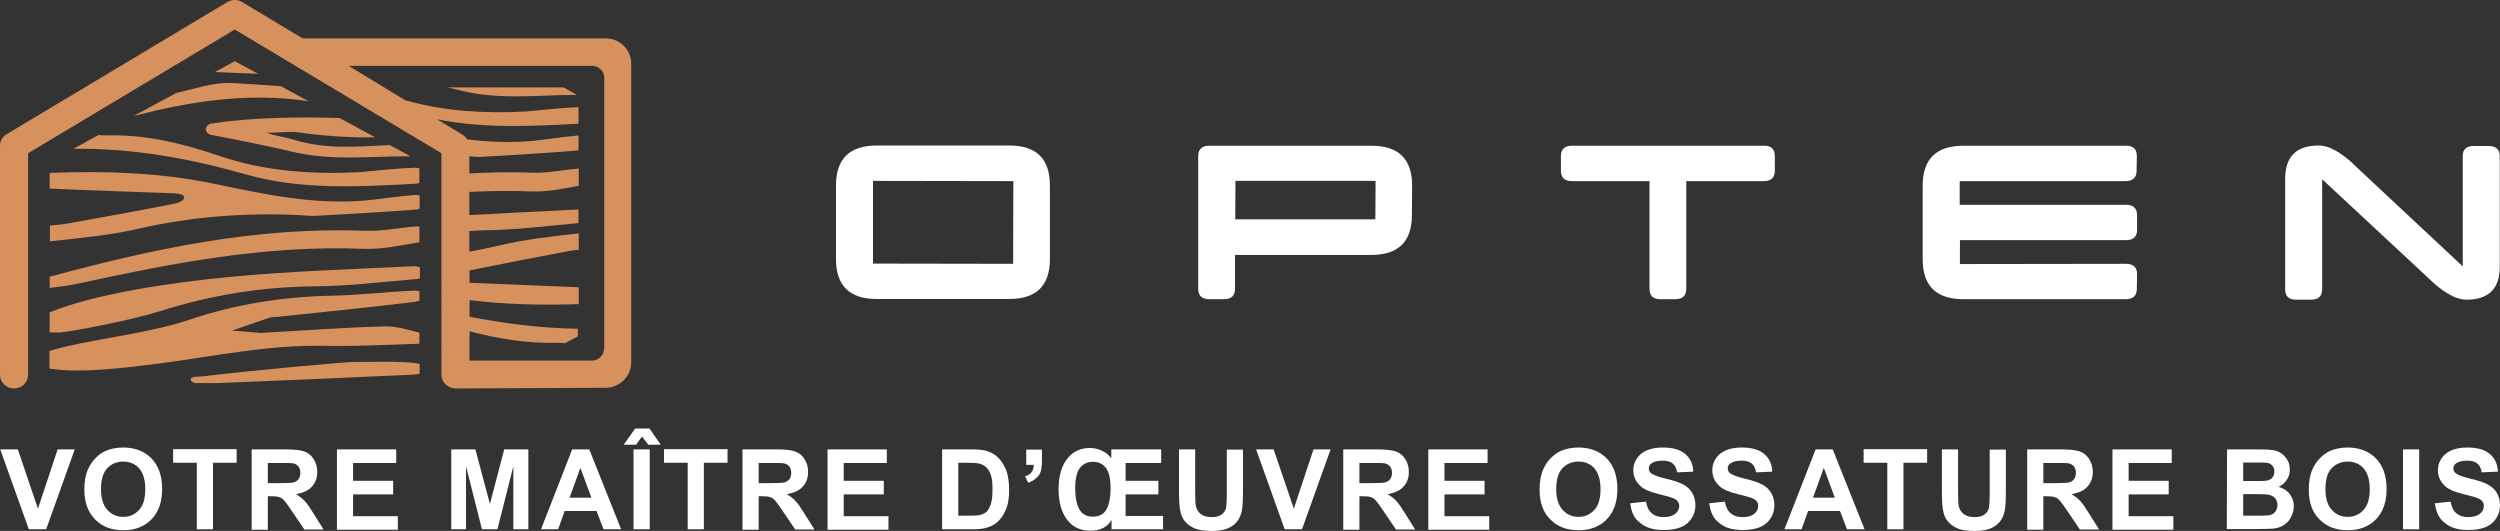 <?xml version="1.0" encoding="utf-8"?>
<!-- Generator: $$$/GeneralStr/196=Adobe Illustrator 27.6.0, SVG Export Plug-In . SVG Version: 6.00 Build 0)  -->
<svg version="1.1" id="Calque_1" xmlns="http://www.w3.org/2000/svg" xmlns:xlink="http://www.w3.org/1999/xlink" x="0px" y="0px"
	 viewBox="0 0 1067 226.6" style="enable-background:new 0 0 1067 226.6;" xml:space="preserve">
<rect x="0" y="0" width="1067" height="226.6" fill="#333333" stroke="none"/>
<style type="text/css">
	.st0{fill:#D7915D;}
	.st1{fill:#FFFFFF;}
</style>
<g>
	<g>
		<path class="st0" d="M127.3,56.5c12,1.7,23.6,2.3,32.8,2.1L145,50.4c-17.2-0.6-37.9-0.3-54.6,2.3c-3.3,0.5-3.4,4.3-0.1,4.9
			c11.5,2.2,23.2,4.5,34.6,7.2c16.7,4,33.5,1.8,50.3,1.9l-8.9-4.8c-13.7,0.7-27.5,1.9-40.7-2.2c-3.8-1.2-8.3-1.7-11.9-3.1
			C117.8,56.9,123.2,55.9,127.3,56.5z"/>
		<path class="st0" d="M100.7,26.4l-0.5-0.3l-0.5,0.3l-8.1,4.4c0.5,0,1,0,1.4,0c5.1,0.2,11,0.5,17.2,0.7L100.7,26.4z"/>
		<path class="st0" d="M75.2,39.7L57,49.5c24.2-6.2,48.6-10.2,74.7-6.3l-11.8-6.4c-6.5-0.5-13-0.9-19.5-1.3
			c-4.3-0.3-8.9,0.2-13.1,1.2C83.3,37.7,79.2,38.7,75.2,39.7z"/>
		<path class="st0" d="M152,154.5c-0.1-0.5-43.7,3.5-65.4,6.1c-1.8,0.2-5.2-0.1-5.2,1.4c0,0.8,0.9,1.3,2.1,1.5h9.3
			c27-1.1,54.1-2.2,81.1-3.5c1.4-0.1,3.5-0.1,5.2-0.5v-4.2c-2-0.5-4.5-0.6-6.2-0.7C165.9,154.2,159,154.5,152,154.5z"/>
		<path class="st0" d="M175.6,124.1c-11.3,0.5-22.6,1.9-33.9,2.1c-21,0.4-41.4,3.7-60.7,10.2c-19,6.4-44.1,8.5-59.9,13.4v7.5
			c12.4,2.1,31.5-0.2,46.3-2.1c23.6-3,46.7-8.1,70.9-7.6c13.6,0.3,27.1-0.5,40.7-0.9V142c-4.8-1.2-9.7-2.8-14.4-2.7
			c-16.3,0.4-32.6,1.6-53.4,2.8c-1.1-0.1-6.7-0.6-12.2-1c5.3-1.8,10.6-3.7,16-5.5c1.1-0.4,2.5-0.2,3.7-0.4c19.3-2,38.6-4,57.9-6.3
			c0.7-0.1,1.5-0.3,2.4-0.5v-4.1C177.8,124,176.5,124,175.6,124.1z"/>
		<path class="st0" d="M97.9,118.2c-25.6,2.5-57.3,7.2-76.7,15.1v8.6c1.2,0,2.5,0,3.6,0c0.2,0.6,29.6-4.7,43.5-9.1
			c21.4-6.8,43.2-10.4,66.2-10.6c14.4-0.1,28.8-1.9,43.2-3.1c0.4,0,0.9-0.2,1.5-0.3v-4.7c-0.8-0.3-1.6-0.5-2.2-0.5
			C150.5,114.9,124.1,115.7,97.9,118.2z"/>
		<path class="st0" d="M155.8,98.5c-46.7-1.8-90.9,7.8-134.6,19.6v4.8c4.2-0.6,8.1-1,11.8-1.8c40.1-8.7,80.2-16.6,122.2-14.9
			c7.9,0.3,15.9-1.5,23.8-2.8v-6.6c-0.3-0.1-0.6-0.2-0.9-0.2C170.7,97.1,163.2,98.8,155.8,98.5z"/>
		<path class="st0" d="M156.7,85.5c-22.4,2.1-43.8-2.6-65-7c-23.3-4.9-46.8-5.6-70.5-4.7v6.7c17.5,0.8,35,1.3,52.6,2
			c1.6,0.1,4.5,0.2,4.8,1.6s-2.5,2.5-4,2.8c-15.2,3-30.5,5.8-45.8,8.5c-2.3,0.4-5,0.6-7.5,0.9v6.7c12.5-1.4,25.2-2.5,37.4-5.3
			c22.7-5.2,45.6-7,69-5.9c2.5,0.1,5,0.5,7.5,0.3c14.4-0.8,28.7-1.6,43-2.7c0.3,0,0.6-0.3,0.9-0.4v-5.6c-0.6-0.1-1.3-0.2-1.8-0.2
			C170.4,83.7,163.6,84.8,156.7,85.5z"/>
		<path class="st0" d="M153.1,73.5c-20.4,1-40.4-0.5-59.3-6.9c-15.9-5.4-31.9-9.4-49.3-8.8c-0.6,0-1.5-0.1-2.4-0.2l-10.8,5.9
			c25.3-0.3,49.6,4.1,73.5,10.9c23.7,6.8,48.4,5.3,72.9,4c0.4,0,0.8-0.2,1.3-0.4v-6.1c-0.6-0.2-1.1-0.3-1.5-0.3
			C169.4,71.8,161.3,72.8,153.1,73.5z"/>
		<path class="st0" d="M258.6,16.4H129.2L103.4,0.9c-2-1.2-4.4-1.2-6.4,0L2.8,57.3C1,58.4,0,60.2,0,62.2V160c0,3.2,2.7,5.8,6,5.8
			s6-2.6,6-5.8V65.4l88.2-52.8l88.2,52.8V160c0,3,2.4,5.4,5.4,5.7l0.1,0.1h0.5l0,0l0,0l64.1-0.3c6,0,10.9-4.9,10.9-10.9V27.3
			C269.5,21.3,264.6,16.4,258.6,16.4z M257.8,148.8c0,2.8-2.3,5.1-5.1,5.1h-52.3v-12.5c12.3,3.2,24.8,5.3,38.2,4.9
			c0.7,0,1.6,0.1,2.5,0.2l5.5-2.9v-3.3c-15.7-0.2-31-2.2-46.2-5.1v-7.1c15.5,1.9,31,2.2,46.6,1.7v-7.2c-15.5-0.7-31.1-1.2-46.6-1.9
			v-5.3c14-2.8,28.1-5.6,42.1-8.2c1.4-0.3,2.9-0.4,4.5-0.6v-7c-11.4,1.3-22.9,2.5-34,5.2c-4.2,1-8.4,1.8-12.7,2.6v-8.8
			c1.8-0.1,3.6-0.2,5.4-0.3c13.8-0.1,27.5-1.8,41.2-3.1v-5.8c-15.5,0.8-31.1,1.5-46.6,2.4v-9.9c8.6-0.4,17.2-0.6,26-0.2
			c6.8,0.3,13.8-1.1,20.7-2.4v-7.4c-6.7,0.6-13.4,2.1-20.1,1.8c-9-0.4-17.8-0.1-26.6,0.3v-7.3c2,0.2,4.1,0.4,6.1,0.2
			c13.5-0.8,27.1-1.6,40.5-2.7v-6.4c-6.4,0.6-12.8,1.6-19.2,2.3c-9.6,0.9-19,0.5-28.3-0.6c-0.5-0.8-1.2-1.5-2-2l-10.9-6.6
			c19.8,4,40.2,3,60.4,1.9v-7.1c-7.6,0.4-15.2,1.2-22.7,1.9c-17.5,0.9-34.7-0.1-51.2-4.8l-24.2-14.7h104c2.8,0,5.1,2.3,5.1,5.1
			v115.6H257.8z"/>
		<path class="st0" d="M190.9,37.3c1.9,0.4,3.7,0.8,5.6,1.3c16.5,4.2,33.1,1.9,49.7,1.9l-5.7-3.2H190.9z"/>
	</g>
	<g>
		<path class="st1" d="M430.8,62.1c11.5,0,17.3,5.7,17.3,17v31.5c0,11.3-5.8,17-17.3,17h-56.7c-11.5,0-17.3-5.7-17.3-17V79.1
			c0-11.3,5.8-17,17.4-17H430.8z M372.6,77.2v35.3l59.8,0.1l0.1-35.3L372.6,77.2z"/>
		<path class="st1" d="M511.4,66.6c0-2.9,1.6-4.4,4.7-4.4h69.3c11.5,0,17.3,5.7,17.3,17l-0.1,12.6c0,11.3-5.8,17-17.3,17h-58.2v14.5
			c0,2.9-1.6,4.4-4.7,4.4h-6.3c-3.1,0-4.7-1.5-4.7-4.4V66.6z M527.3,77.2l-0.1,16.4H587l0.1-16.4H527.3z"/>
		<path class="st1" d="M757.5,66.6v6.3c0,2.9-1.6,4.4-4.7,4.4h-33.1v46c0,2.9-1.6,4.4-4.7,4.4h-6.3c-3.1,0-4.7-1.5-4.7-4.4v-46
			h-33.1c-3.1,0-4.7-1.5-4.7-4.4v-6.3c0-2.9,1.6-4.4,4.7-4.4h81.9C755.9,62.1,757.5,63.6,757.5,66.6z"/>
		<path class="st1" d="M836.5,102.5v10.2l70.9-0.1c3.1,0,4.7,1.5,4.7,4.4l-0.1,6.3c0,2.9-1.6,4.4-4.7,4.4H838
			c-11.6,0-17.4-5.7-17.4-17V79.2c0-11.3,5.8-17,17.4-17h69.4c3.1,0,4.6,1.5,4.6,4.3l-0.1,6.4c0,2.9-1.6,4.4-4.7,4.4h-70.8v10.1h71
			c3.1,0,4.7,1.5,4.7,4.4v6.3c0,2.9-1.6,4.4-4.7,4.4L836.5,102.5L836.5,102.5z"/>
		<path class="st1" d="M989.6,62.1c4.7,0,10.4,3.3,17,10l44.5,41.6V66.6c0-2.9,1.6-4.3,4.7-4.3h6.3c3.2,0,4.8,1.5,4.8,4.4V114
			c0,9.2-4.8,13.9-14.2,13.9c-4.7,0-10.4-3.3-17-9.9l-44.6-41.5v46.9c0,3-1.6,4.5-4.7,4.5H980c-3.1,0-4.7-1.5-4.7-4.4V76.2
			C975.4,66.8,980.1,62.1,989.6,62.1z"/>
	</g>
</g>
<g>
	<path class="st1" d="M12.3,225.9L0.1,191.8h7.5l8.6,25.3l8.4-25.3h7.3l-12.2,34.1H12.3z"/>
	<path class="st1" d="M36,209c0-3.5,0.5-6.4,1.6-8.8c0.8-1.7,1.8-3.3,3.2-4.7c1.3-1.4,2.8-2.4,4.4-3.1c2.1-0.9,4.6-1.4,7.4-1.4
		c5,0,9.1,1.6,12.1,4.7c3,3.1,4.5,7.5,4.5,13s-1.5,9.8-4.5,12.9c-3,3.1-7,4.7-12,4.7c-5.1,0-9.1-1.5-12.1-4.6S36,214.5,36,209z
		 M43.1,208.8c0,3.9,0.9,6.8,2.7,8.8c1.8,2,4.1,3,6.8,3c2.7,0,5-1,6.8-3s2.6-4.9,2.6-8.9c0-3.9-0.9-6.8-2.6-8.8
		c-1.7-1.9-4-2.9-6.8-2.9s-5.1,1-6.9,2.9C43.9,201.9,43.1,204.9,43.1,208.8z"/>
	<path class="st1" d="M84,225.9v-28.4H73.9v-5.8H101v5.8H90.9v28.4H84z"/>
	<path class="st1" d="M107.4,225.9v-34.1h14.5c3.6,0,6.3,0.3,8,0.9s3,1.7,4,3.3s1.5,3.4,1.5,5.4c0,2.6-0.8,4.7-2.3,6.3
		c-1.5,1.7-3.8,2.7-6.8,3.2c1.5,0.9,2.7,1.8,3.7,2.9c1,1,2.3,2.9,3.9,5.5l4.2,6.7h-8.2l-5-7.4c-1.8-2.7-3-4.3-3.6-5
		c-0.7-0.7-1.3-1.2-2.1-1.4c-0.7-0.3-1.9-0.4-3.5-0.4h-1.4v14.3h-6.9V225.9z M114.3,206.2h5.1c3.3,0,5.4-0.1,6.2-0.4
		s1.5-0.8,1.9-1.4s0.7-1.5,0.7-2.6s-0.3-2.1-0.9-2.8c-0.6-0.7-1.5-1.2-2.6-1.3c-0.6-0.1-2.2-0.1-5-0.1h-5.4V206.2z"/>
	<path class="st1" d="M143.8,225.9v-34.1h25.3v5.8h-18.4v7.6h17.1v5.8h-17.1v9.3h19.1v5.8h-26V225.9z"/>
	<path class="st1" d="M192.6,225.9v-34.1h10.3l6.2,23.3l6.1-23.3h10.3v34.1h-6.4V199l-6.8,26.9h-6.6l-6.8-26.9v26.9H192.6z"/>
	<path class="st1" d="M265.1,225.9h-7.5l-3-7.8H241l-2.8,7.8h-7.3l13.3-34.1h7.3L265.1,225.9z M252.4,212.4l-4.7-12.7l-4.6,12.7
		H252.4z"/>
	<path class="st1" d="M266.2,189.8l4.9-6.9h6.1l4.8,6.9h-5.3l-2.7-3.5l-2.5,3.5H266.2z M270.4,225.9v-34.1h6.9v34.1H270.4z"/>
	<path class="st1" d="M293.5,225.9v-28.4h-10.1v-5.8h27.1v5.8h-10.1v28.4H293.5z"/>
	<path class="st1" d="M316.9,225.9v-34.1h14.5c3.6,0,6.3,0.3,8,0.9s3,1.7,4,3.3s1.5,3.4,1.5,5.4c0,2.6-0.8,4.7-2.3,6.3
		c-1.5,1.7-3.8,2.7-6.8,3.2c1.5,0.9,2.7,1.8,3.7,2.9c1,1,2.3,2.9,3.9,5.5l4.2,6.7h-8.2l-5-7.4c-1.8-2.7-3-4.3-3.6-5
		c-0.7-0.7-1.3-1.2-2.1-1.4c-0.7-0.3-1.9-0.4-3.5-0.4h-1.4v14.3h-6.9V225.9z M323.8,206.2h5.1c3.3,0,5.4-0.1,6.2-0.4
		c0.8-0.3,1.5-0.8,1.9-1.4s0.7-1.5,0.7-2.6s-0.3-2.1-0.9-2.8c-0.6-0.7-1.5-1.2-2.6-1.3c-0.6-0.1-2.2-0.1-5-0.1h-5.4L323.8,206.2
		L323.8,206.2z"/>
	<path class="st1" d="M353.2,225.9v-34.1h25.3v5.8h-18.4v7.6h17.1v5.8h-17.1v9.3h19.1v5.8h-26V225.9z"/>
	<path class="st1" d="M402.1,191.8h12.6c2.8,0,5,0.2,6.5,0.7c2,0.6,3.7,1.6,5.1,3.1s2.5,3.4,3.3,5.5c0.7,2.2,1.1,4.9,1.1,8.1
		c0,2.8-0.3,5.2-1,7.3c-0.9,2.5-2.1,4.5-3.7,6c-1.2,1.2-2.8,2.1-4.8,2.7c-1.5,0.5-3.6,0.7-6.1,0.7h-13V191.8z M409,197.5v22.6h5.1
		c1.9,0,3.3-0.1,4.2-0.3c1.1-0.3,2-0.8,2.8-1.4c0.7-0.7,1.3-1.8,1.8-3.3s0.7-3.6,0.7-6.3s-0.2-4.7-0.7-6.1s-1.1-2.5-2-3.3
		s-1.9-1.3-3.2-1.6c-1-0.2-2.8-0.3-5.7-0.3L409,197.5L409,197.5z"/>
	<path class="st1" d="M438.2,191.9h6.5v4.7c0,1.9-0.2,3.4-0.5,4.5s-0.9,2.1-1.9,2.9c-0.9,0.9-2.1,1.6-3.5,2l-1.3-2.7
		c1.3-0.4,2.3-1,2.8-1.8c0.6-0.8,0.9-1.8,0.9-3.1H438v-6.5H438.2z"/>
	<path class="st1" d="M496.4,220.1v5.8h-22v-4c-1.8,3.1-4.8,4.6-8.9,4.6s-7.2-1.3-9.5-4c-2.8-3.2-4.2-7.8-4.2-13.7
		c0-5.9,1.4-10.4,4.1-13.5c2.3-2.7,5.4-4.1,9.2-4.1c1.9,0,3.7,0.4,5.3,1.2s2.9,1.8,3.9,3.2v-3.8h21.3v5.8h-15.2v7.6h14v5.8h-14v9.2
		h16V220.1z M466.5,197.1c-2.3,0-4.1,0.8-5.5,2.5s-2.1,4.6-2.1,8.7c0,4.6,0.8,7.9,2.3,9.9c1.2,1.5,2.9,2.3,5.2,2.3
		c2.8,0,4.8-1.1,5.9-3.2s1.7-5.1,1.7-8.8c0-4.2-0.7-7.1-2-8.8C470.6,197.9,468.8,197.1,466.5,197.1z"/>
	<path class="st1" d="M503.2,191.8h6.9v18.5c0,2.9,0.1,4.8,0.3,5.7c0.3,1.4,1,2.5,2.1,3.4c1.1,0.8,2.6,1.3,4.6,1.3s3.4-0.4,4.4-1.2
		c1-0.8,1.6-1.8,1.8-2.9c0.2-1.2,0.3-3.1,0.3-5.8v-18.9h6.9v17.9c0,4.1-0.2,7-0.6,8.7c-0.4,1.7-1.1,3.1-2.1,4.3
		c-1,1.2-2.3,2.1-4,2.8c-1.7,0.7-3.9,1-6.6,1c-3.3,0-5.7-0.4-7.4-1.1c-1.7-0.8-3-1.7-4-2.9c-1-1.2-1.6-2.5-1.9-3.8
		c-0.5-2-0.7-4.8-0.7-8.7V191.8z"/>
	<path class="st1" d="M548.3,225.9l-12.2-34.1h7.5l8.6,25.3l8.4-25.3h7.3l-12.2,34.1H548.3z"/>
	<path class="st1" d="M573.3,225.9v-34.1h14.5c3.6,0,6.3,0.3,8,0.9s3,1.7,4,3.3c1,1.6,1.5,3.4,1.5,5.4c0,2.6-0.8,4.7-2.3,6.3
		c-1.5,1.7-3.8,2.7-6.8,3.2c1.5,0.9,2.7,1.8,3.7,2.9c1,1,2.3,2.9,3.9,5.5l4.2,6.7h-8.2l-5-7.4c-1.8-2.7-3-4.3-3.6-5
		c-0.7-0.7-1.3-1.2-2.1-1.4c-0.7-0.3-1.9-0.4-3.5-0.4h-1.4v14.3h-6.9V225.9z M580.2,206.2h5.1c3.3,0,5.4-0.1,6.2-0.4
		s1.5-0.8,1.9-1.4s0.7-1.5,0.7-2.6s-0.3-2.1-0.9-2.8c-0.6-0.7-1.5-1.2-2.6-1.3c-0.6-0.1-2.2-0.1-5-0.1h-5.4V206.2z"/>
	<path class="st1" d="M609.6,225.9v-34.1h25.3v5.8h-18.4v7.6h17.1v5.8h-17.1v9.3h19.1v5.8h-26V225.9z"/>
	<path class="st1" d="M657.1,209c0-3.5,0.5-6.4,1.6-8.8c0.8-1.7,1.8-3.3,3.2-4.7s2.8-2.4,4.4-3.1c2.1-0.9,4.6-1.4,7.4-1.4
		c5,0,9.1,1.6,12.1,4.7s4.5,7.5,4.5,13s-1.5,9.8-4.5,12.9s-7,4.7-12,4.7c-5.1,0-9.1-1.5-12.1-4.6C658.6,218.7,657.1,214.5,657.1,209
		z M664.2,208.8c0,3.9,0.9,6.8,2.7,8.8s4.1,3,6.8,3s5-1,6.8-3s2.6-4.9,2.6-8.9c0-3.9-0.9-6.8-2.6-8.8c-1.7-1.9-4-2.9-6.8-2.9
		s-5.1,1-6.9,2.9S664.2,204.9,664.2,208.8z"/>
	<path class="st1" d="M695.8,214.8l6.7-0.7c0.4,2.3,1.2,3.9,2.5,5s2.9,1.6,5,1.6c2.2,0,3.9-0.5,5-1.4s1.7-2,1.7-3.3
		c0-0.8-0.2-1.5-0.7-2.1s-1.3-1.1-2.5-1.5c-0.8-0.3-2.6-0.8-5.5-1.5c-3.7-0.9-6.3-2-7.8-3.4c-2.1-1.9-3.1-4.2-3.1-6.9
		c0-1.7,0.5-3.4,1.5-4.9s2.4-2.7,4.3-3.5s4.1-1.2,6.7-1.2c4.3,0,7.5,0.9,9.7,2.8s3.3,4.4,3.4,7.5l-6.9,0.3c-0.3-1.8-0.9-3-1.9-3.8
		s-2.4-1.2-4.4-1.2s-3.6,0.4-4.7,1.2c-0.7,0.5-1.1,1.2-1.1,2.1c0,0.8,0.3,1.5,1,2.1c0.9,0.7,3,1.5,6.3,2.3c3.4,0.8,5.8,1.6,7.4,2.5
		c1.6,0.8,2.9,2,3.8,3.5c0.9,1.5,1.4,3.3,1.4,5.4c0,2-0.5,3.8-1.6,5.5s-2.6,3-4.6,3.8s-4.5,1.2-7.4,1.2c-4.3,0-7.6-1-9.9-3
		C697.6,221.5,696.2,218.6,695.8,214.8z"/>
	<path class="st1" d="M729.5,214.8l6.7-0.7c0.4,2.3,1.2,3.9,2.5,5s2.9,1.6,5,1.6c2.2,0,3.9-0.5,5-1.4s1.7-2,1.7-3.3
		c0-0.8-0.2-1.5-0.7-2.1s-1.3-1.1-2.5-1.5c-0.8-0.3-2.6-0.8-5.5-1.5c-3.7-0.9-6.3-2-7.8-3.4c-2.1-1.9-3.1-4.2-3.1-6.9
		c0-1.7,0.5-3.4,1.5-4.9s2.4-2.7,4.3-3.5s4.1-1.2,6.7-1.2c4.3,0,7.5,0.9,9.7,2.8s3.3,4.4,3.4,7.5l-6.9,0.3c-0.3-1.8-0.9-3-1.9-3.8
		s-2.4-1.2-4.4-1.2s-3.6,0.4-4.7,1.2c-0.7,0.5-1.1,1.2-1.1,2.1c0,0.8,0.3,1.5,1,2.1c0.9,0.7,3,1.5,6.3,2.3c3.4,0.8,5.8,1.6,7.4,2.5
		c1.6,0.8,2.9,2,3.8,3.5c0.9,1.5,1.4,3.3,1.4,5.4c0,2-0.5,3.8-1.6,5.5s-2.6,3-4.6,3.8s-4.5,1.2-7.4,1.2c-4.3,0-7.6-1-9.9-3
		C731.3,221.5,730,218.6,729.5,214.8z"/>
	<path class="st1" d="M795.8,225.9h-7.5l-3-7.8h-13.6l-2.8,7.8h-7.3l13.3-34.1h7.3L795.8,225.9z M783.1,212.4l-4.7-12.7l-4.6,12.7
		H783.1z"/>
	<path class="st1" d="M805.5,225.9v-28.4h-10.1v-5.8h27.1v5.8h-10.1v28.4H805.5z"/>
	<path class="st1" d="M828.8,191.8h6.9v18.5c0,2.9,0.1,4.8,0.3,5.7c0.3,1.4,1,2.5,2.1,3.4c1.1,0.8,2.6,1.3,4.6,1.3s3.4-0.4,4.4-1.2
		c1-0.8,1.6-1.8,1.8-2.9c0.2-1.2,0.3-3.1,0.3-5.8v-18.9h6.9v17.9c0,4.1-0.2,7-0.6,8.7c-0.4,1.7-1.1,3.1-2.1,4.3
		c-1,1.2-2.3,2.1-4,2.8c-1.7,0.7-3.9,1-6.6,1c-3.3,0-5.7-0.4-7.4-1.1c-1.7-0.8-3-1.7-4-2.9c-1-1.2-1.6-2.5-1.9-3.8
		c-0.5-2-0.7-4.8-0.7-8.7V191.8z"/>
	<path class="st1" d="M865.2,225.9v-34.1h14.5c3.6,0,6.3,0.3,8,0.9s3,1.7,4,3.3c1,1.6,1.5,3.4,1.5,5.4c0,2.6-0.8,4.7-2.3,6.3
		c-1.5,1.7-3.8,2.7-6.8,3.2c1.5,0.9,2.7,1.8,3.7,2.9c1,1,2.3,2.9,3.9,5.5l4.2,6.7h-8.2l-5-7.4c-1.8-2.7-3-4.3-3.6-5
		c-0.7-0.7-1.3-1.2-2.1-1.4c-0.7-0.3-1.9-0.4-3.5-0.4h-1.4v14.3h-6.9V225.9z M872.1,206.2h5.1c3.3,0,5.4-0.1,6.2-0.4
		s1.5-0.8,1.9-1.4s0.7-1.5,0.7-2.6s-0.3-2.1-0.9-2.8c-0.6-0.7-1.5-1.2-2.6-1.3c-0.6-0.1-2.2-0.1-5-0.1h-5.4V206.2z"/>
	<path class="st1" d="M901.6,225.9v-34.1h25.3v5.8h-18.4v7.6h17.1v5.8h-17.1v9.3h19.1v5.8h-26V225.9z"/>
	<path class="st1" d="M950.5,191.8h13.6c2.7,0,4.7,0.1,6,0.3c1.3,0.2,2.5,0.7,3.6,1.4c1,0.7,1.9,1.7,2.6,2.9c0.7,1.2,1,2.5,1,4
		c0,1.6-0.4,3.1-1.3,4.4c-0.9,1.3-2,2.3-3.5,3c2.1,0.6,3.7,1.6,4.8,3.1s1.7,3.2,1.7,5.1c0,1.6-0.4,3.1-1.1,4.5
		c-0.7,1.5-1.7,2.6-3,3.5s-2.8,1.4-4.6,1.6c-1.1,0.1-3.9,0.2-8.3,0.2h-11.6L950.5,191.8L950.5,191.8z M957.4,197.4v7.9h4.5
		c2.7,0,4.4,0,5-0.1c1.2-0.1,2.1-0.5,2.8-1.2s1-1.6,1-2.7s-0.3-1.9-0.9-2.6s-1.4-1.1-2.6-1.2c-0.7-0.1-2.6-0.1-5.9-0.1L957.4,197.4
		L957.4,197.4z M957.4,211v9.1h6.4c2.5,0,4.1-0.1,4.7-0.2c1-0.2,1.9-0.6,2.5-1.4c0.6-0.7,1-1.7,1-2.9c0-1-0.2-1.9-0.7-2.6
		s-1.2-1.2-2.2-1.6s-3-0.5-6.1-0.5h-5.6V211z"/>
	<path class="st1" d="M985.4,209c0-3.5,0.5-6.4,1.6-8.8c0.8-1.7,1.8-3.3,3.2-4.7c1.4-1.4,2.8-2.4,4.4-3.1c2.1-0.9,4.6-1.4,7.4-1.4
		c5,0,9.1,1.6,12.1,4.7s4.5,7.5,4.5,13s-1.5,9.8-4.5,12.9s-7,4.7-12,4.7c-5.1,0-9.1-1.5-12.1-4.6C986.9,218.7,985.4,214.5,985.4,209
		z M992.5,208.8c0,3.9,0.9,6.8,2.7,8.8c1.8,2,4.1,3,6.8,3s5-1,6.8-3s2.6-4.9,2.6-8.9c0-3.9-0.9-6.8-2.6-8.8c-1.7-1.9-4-2.9-6.8-2.9
		s-5.1,1-6.9,2.9S992.5,204.9,992.5,208.8z"/>
	<path class="st1" d="M1025.6,225.9v-34.1h6.9v34.1H1025.6z"/>
	<path class="st1" d="M1039.2,214.8l6.7-0.7c0.4,2.3,1.2,3.9,2.5,5s2.9,1.6,5,1.6c2.2,0,3.9-0.5,5-1.4s1.7-2,1.7-3.3
		c0-0.8-0.2-1.5-0.7-2.1s-1.3-1.1-2.5-1.5c-0.8-0.3-2.6-0.8-5.5-1.5c-3.7-0.9-6.3-2-7.8-3.4c-2.1-1.9-3.1-4.2-3.1-6.9
		c0-1.7,0.5-3.4,1.5-4.9s2.4-2.7,4.3-3.5s4.1-1.2,6.7-1.2c4.3,0,7.5,0.9,9.7,2.8s3.3,4.4,3.4,7.5l-6.9,0.3c-0.3-1.8-0.9-3-1.9-3.8
		s-2.4-1.2-4.4-1.2s-3.6,0.4-4.7,1.2c-0.7,0.5-1.1,1.2-1.1,2.1c0,0.8,0.3,1.5,1,2.1c0.9,0.7,3,1.5,6.3,2.3c3.4,0.8,5.8,1.6,7.4,2.5
		c1.6,0.8,2.9,2,3.8,3.5s1.4,3.3,1.4,5.4c0,2-0.5,3.8-1.6,5.5s-2.6,3-4.6,3.8s-4.5,1.2-7.4,1.2c-4.3,0-7.6-1-9.9-3
		C1041.1,221.5,1039.7,218.6,1039.2,214.8z"/>
</g>
</svg>
